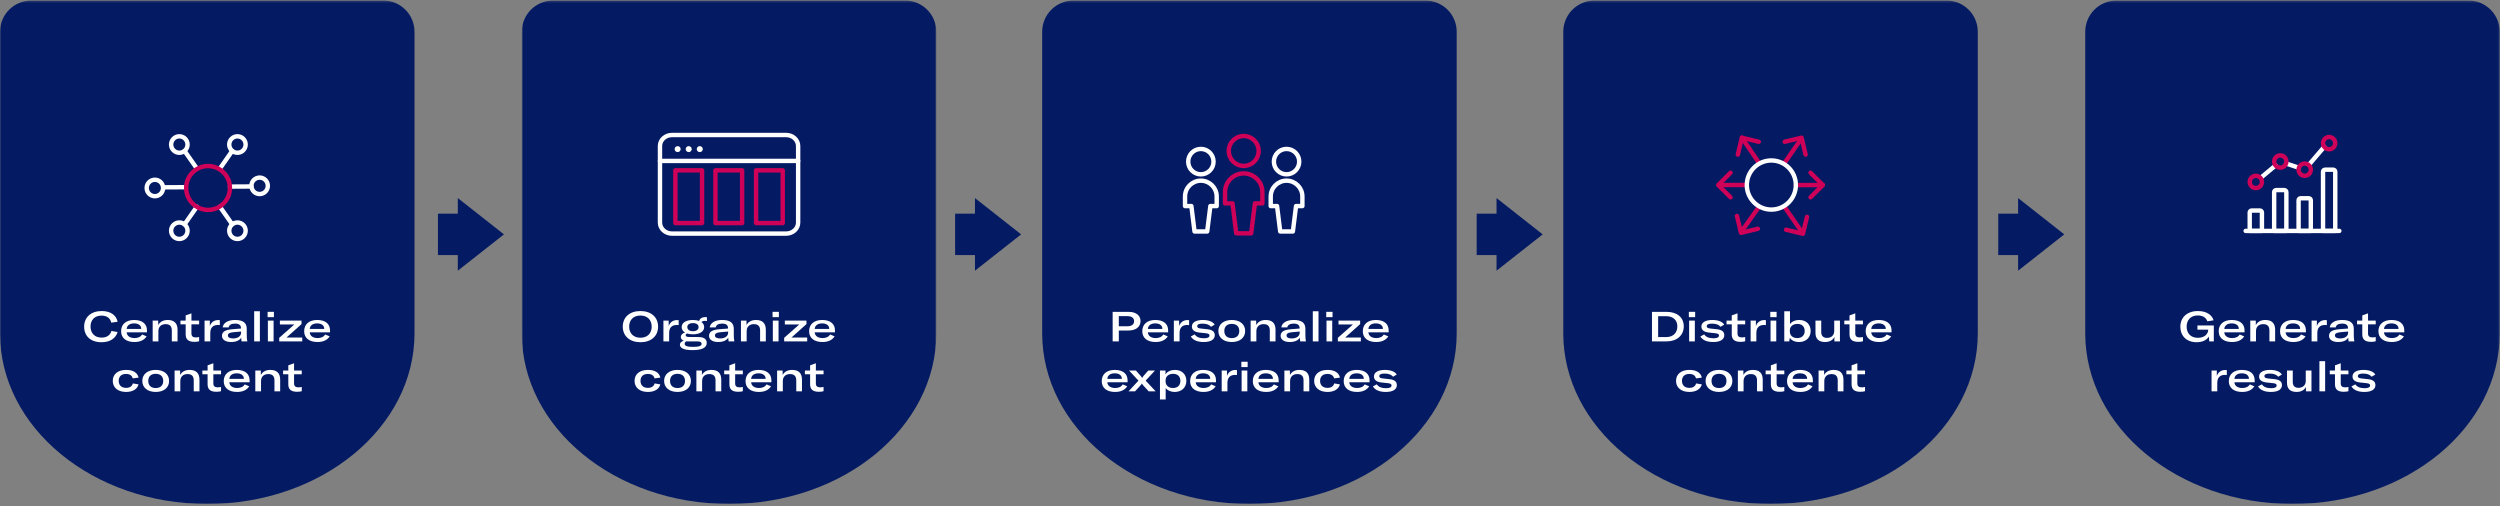 <?xml version="1.0" encoding="UTF-8"?>
<svg width="1136px" height="230px" viewBox="0 0 1136 230" version="1.1" xmlns="http://www.w3.org/2000/svg" xmlns:xlink="http://www.w3.org/1999/xlink">
    <rect x="0" y="0" width="1136" height="230" fill="#808080" stroke="none"/>
    <title>Group 157</title>
    <defs>
        <polygon id="path-1" points="0.794 0.265 189.151 0.265 189.151 229.008 0.794 229.008"></polygon>
        <polygon id="path-3" points="0 229.009 1135.889 229.009 1135.889 0.265 0 0.265"></polygon>
    </defs>
    <g id="Page-1" stroke="none" stroke-width="1" fill="none" fill-rule="evenodd">
        <g id="Content-experience-Section-overview" transform="translate(-153, -1069)">
            <g id="Group-157" transform="translate(153, 1069)">
                <polygon id="Fill-1" fill="#041B64" points="229 106.501 208.023 90 208.023 97.105 199 97.105 199 115.897 208.023 115.897 208.023 123"></polygon>
                <polygon id="Fill-2" fill="#041B64" points="464 106.501 443.022 90 443.022 97.105 434 97.105 434 115.897 443.022 115.897 443.022 123"></polygon>
                <polygon id="Fill-3" fill="#041B64" points="701 106.501 680.022 90 680.022 97.105 671 97.105 671 115.897 680.022 115.897 680.022 123"></polygon>
                <polygon id="Fill-4" fill="#041B64" points="938 106.501 917.022 90 917.022 97.105 908 97.105 908 115.897 917.022 115.897 917.022 123"></polygon>
                <g id="Group-156">
                    <g id="Group-7" transform="translate(236.31, 0)">
                        <mask id="mask-2" fill="white">
                            <use xlink:href="#path-1"></use>
                        </mask>
                        <g id="Clip-6"></g>
                        <path d="M14.941,0.265 C7.128,0.265 0.794,6.613 0.794,14.444 L0.794,151.434 C0.794,194.278 42.959,229.008 94.974,229.008 C146.986,229.008 189.151,194.278 189.151,151.434 L189.151,14.444 C189.151,6.613 182.819,0.265 175.004,0.265 L14.941,0.265 Z" id="Fill-5" fill="#041B64" mask="url(#mask-2)"></path>
                    </g>
                    <path d="M296.127,148.423 C296.127,145.343 294.145,143.379 291.02,143.379 C287.873,143.379 285.891,145.343 285.891,148.423 C285.891,151.484 287.873,153.469 291.02,153.469 C294.145,153.469 296.127,151.504 296.127,148.423 M282.989,148.423 C282.989,144.096 286.178,141.336 291.02,141.336 C295.84,141.336 299.03,144.096 299.03,148.423 C299.03,152.752 295.84,155.51 291.02,155.51 C286.178,155.51 282.989,152.712 282.989,148.423" id="Fill-8" fill="#FFFFFF"></path>
                    <path d="M307.651,145.437 C307.958,145.437 308.162,145.437 308.387,145.475 L308.387,147.725 C308.121,147.686 307.876,147.668 307.569,147.668 C306.385,147.668 305.608,147.97 305.055,148.48 C304.259,149.217 304.056,150.294 304.056,151.429 L304.056,155.133 L301.46,155.133 L301.46,145.682 L303.851,145.682 L303.851,148.177 C304.383,146.534 305.751,145.437 307.651,145.437" id="Fill-10" fill="#FFFFFF"></path>
                    <path d="M317.44,148.65 C317.44,147.516 316.459,146.817 314.865,146.817 C313.27,146.817 312.31,147.516 312.31,148.631 C312.31,149.747 313.292,150.501 314.865,150.501 C316.459,150.501 317.44,149.766 317.44,148.65 L317.44,148.65 Z M312.74,155.131 C312.433,155.131 312.126,155.113 311.862,155.093 C311.35,155.358 311.106,155.755 311.106,156.21 C311.106,157.23 312.433,157.626 314.844,157.626 C317.786,157.626 318.809,157.115 318.809,156.227 C318.809,155.491 318.216,155.131 316.949,155.131 L312.74,155.131 Z M318.748,146.363 C319.544,146.911 319.972,147.706 319.972,148.631 C319.972,150.597 318.052,151.919 314.865,151.919 C313.863,151.919 312.963,151.786 312.228,151.543 C311.82,151.694 311.555,151.957 311.555,152.297 C311.555,152.807 312.003,153.13 313.106,153.13 L317.317,153.148 C319.851,153.148 321.137,154.074 321.137,155.83 C321.137,157.929 319.094,159.1 314.68,159.1 C310.636,159.1 308.959,158.118 308.959,156.643 C308.959,155.794 309.532,155.151 310.697,154.811 C309.817,154.47 309.368,153.885 309.368,153.13 C309.368,152.126 310.085,151.447 311.268,151.107 C310.288,150.521 309.757,149.671 309.757,148.631 C309.757,146.666 311.677,145.4 314.865,145.4 C315.97,145.4 316.908,145.551 317.683,145.834 C318.011,144.739 318.973,144.077 320.547,144.077 C320.77,144.077 320.995,144.096 321.239,144.153 L321.239,145.891 C320.954,145.834 320.668,145.798 320.32,145.798 C319.585,145.798 319.053,145.985 318.748,146.363 L318.748,146.363 Z" id="Fill-12" fill="#FFFFFF"></path>
                    <path d="M330.863,151.163 L330.863,150.653 L327.348,150.956 C325.53,151.143 324.877,151.579 324.877,152.448 C324.877,153.3 325.735,153.791 327.205,153.791 C329.372,153.791 330.863,152.77 330.863,151.163 M322.179,152.581 C322.179,151.693 322.587,150.936 323.385,150.464 C324.12,150.03 325.121,149.747 327.063,149.576 L330.822,149.291 L330.822,149.084 C330.822,147.704 329.882,147.043 328.146,147.043 C326.429,147.043 325.387,147.668 325.223,148.783 L322.505,148.783 C322.752,146.723 324.896,145.4 328.126,145.4 C331.741,145.4 333.436,146.685 333.436,149.407 L333.436,152.089 C333.436,153.507 333.52,154.375 333.702,155.132 L331.088,155.132 C330.985,154.64 330.945,154.017 330.924,153.411 C330.21,154.679 328.617,155.415 326.327,155.415 C323.792,155.415 322.179,154.339 322.179,152.581" id="Fill-14" fill="#FFFFFF"></path>
                    <path d="M336.687,145.683 L339.201,145.683 L339.201,147.704 C340.04,146.175 341.51,145.4 343.553,145.4 C346.455,145.4 347.987,146.912 347.987,149.803 L347.987,155.132 L345.393,155.132 L345.393,150.163 C345.393,148.236 344.453,147.29 342.572,147.29 C340.53,147.29 339.283,148.499 339.283,150.502 L339.283,155.132 L336.687,155.132 L336.687,145.683 Z" id="Fill-16" fill="#FFFFFF"></path>
                    <mask id="mask-4" fill="white">
                        <use xlink:href="#path-3"></use>
                    </mask>
                    <g id="Clip-19"></g>
                    <path d="M351.174,155.132 L353.77,155.132 L353.77,145.683 L351.174,145.683 L351.174,155.132 Z M351.052,144.116 L353.913,144.116 L353.913,141.697 L351.052,141.697 L351.052,144.116 Z" id="Fill-18" fill="#FFFFFF" mask="url(#mask-4)"></path>
                    <polygon id="Fill-20" fill="#FFFFFF" mask="url(#mask-4)" points="363.208 147.422 356.629 147.422 356.629 145.682 366.456 145.682 366.456 147.271 359.632 153.375 366.784 153.375 366.784 155.131 356.322 155.131 356.322 153.506"></polygon>
                    <path d="M376.797,149.387 C376.797,147.819 375.469,146.949 373.569,146.949 C371.565,146.949 370.3,147.913 370.198,149.482 L376.797,149.482 L376.797,149.387 Z M379.412,151.012 L370.198,151.012 C370.3,152.618 371.649,153.62 373.793,153.62 C375.389,153.62 376.572,153.053 377.207,151.975 L379.248,152.845 C378.206,154.508 376.327,155.414 373.711,155.414 C369.973,155.414 367.664,153.602 367.664,150.502 C367.664,147.272 369.993,145.4 373.59,145.4 C377.246,145.4 379.412,147.119 379.412,150.143 L379.412,151.012 Z" id="Fill-21" fill="#FFFFFF" mask="url(#mask-4)"></path>
                    <path d="M288.344,173.095 C288.344,169.995 290.694,168.087 294.434,168.087 C297.579,168.087 299.562,169.314 300.072,171.582 L297.415,171.942 C297.11,170.618 296.047,169.919 294.373,169.919 C292.287,169.919 291.041,171.073 291.041,173.057 C291.041,175.058 292.308,176.249 294.392,176.249 C296.047,176.249 297.089,175.57 297.478,174.228 L300.052,174.662 C299.54,176.799 297.415,178.101 294.392,178.101 C290.735,178.101 288.344,176.137 288.344,173.095" id="Fill-22" fill="#FFFFFF" mask="url(#mask-4)"></path>
                    <path d="M311.27,173.095 C311.27,170.998 309.962,169.863 307.858,169.863 C305.773,169.863 304.466,170.998 304.466,173.095 C304.466,175.174 305.773,176.327 307.858,176.327 C309.962,176.327 311.27,175.174 311.27,173.095 M301.769,173.095 C301.769,169.976 304.261,168.087 307.858,168.087 C311.475,168.087 313.947,169.976 313.947,173.095 C313.947,176.213 311.475,178.101 307.858,178.101 C304.261,178.101 301.769,176.213 301.769,173.095" id="Fill-23" fill="#FFFFFF" mask="url(#mask-4)"></path>
                    <path d="M316.44,168.369 L318.953,168.369 L318.953,170.391 C319.789,168.861 321.261,168.087 323.306,168.087 C326.206,168.087 327.739,169.598 327.739,172.489 L327.739,177.818 L325.144,177.818 L325.144,172.85 C325.144,170.922 324.202,169.976 322.325,169.976 C320.28,169.976 319.035,171.185 319.035,173.188 L319.035,177.818 L316.44,177.818 L316.44,168.369 Z" id="Fill-24" fill="#FFFFFF" mask="url(#mask-4)"></path>
                    <path d="M329.067,168.369 L331.436,168.369 L331.436,166.006 L334.052,165.062 L334.052,168.369 L337.546,168.369 L337.546,170.07 L334.052,170.07 L334.052,174.229 C334.052,175.456 334.707,176.006 336.013,176.006 C336.627,176.006 337.118,175.928 337.546,175.835 L337.546,177.762 C336.975,177.932 336.238,178.025 335.401,178.025 C332.418,178.025 331.436,176.665 331.436,174.626 L331.436,170.07 L329.067,170.07 L329.067,168.369 Z" id="Fill-25" fill="#FFFFFF" mask="url(#mask-4)"></path>
                    <path d="M347.905,172.073 C347.905,170.506 346.578,169.636 344.677,169.636 C342.674,169.636 341.408,170.6 341.307,172.169 L347.905,172.169 L347.905,172.073 Z M350.521,173.698 L341.307,173.698 C341.408,175.305 342.757,176.307 344.902,176.307 C346.497,176.307 347.68,175.739 348.315,174.662 L350.357,175.532 C349.315,177.195 347.436,178.101 344.82,178.101 C341.082,178.101 338.773,176.289 338.773,173.188 C338.773,169.957 341.101,168.087 344.699,168.087 C348.355,168.087 350.521,169.805 350.521,172.83 L350.521,173.698 Z" id="Fill-26" fill="#FFFFFF" mask="url(#mask-4)"></path>
                    <path d="M353.117,168.369 L355.629,168.369 L355.629,170.391 C356.466,168.861 357.938,168.087 359.983,168.087 C362.883,168.087 364.415,169.598 364.415,172.489 L364.415,177.818 L361.821,177.818 L361.821,172.85 C361.821,170.922 360.879,169.976 359.002,169.976 C356.957,169.976 355.711,171.185 355.711,173.188 L355.711,177.818 L353.117,177.818 L353.117,168.369 Z" id="Fill-27" fill="#FFFFFF" mask="url(#mask-4)"></path>
                    <path d="M365.743,168.369 L368.113,168.369 L368.113,166.006 L370.729,165.062 L370.729,168.369 L374.223,168.369 L374.223,170.07 L370.729,170.07 L370.729,174.229 C370.729,175.456 371.384,176.006 372.69,176.006 C373.304,176.006 373.794,175.928 374.223,175.835 L374.223,177.762 C373.652,177.932 372.915,178.025 372.078,178.025 C369.095,178.025 368.113,176.665 368.113,174.626 L368.113,170.07 L365.743,170.07 L365.743,168.369 Z" id="Fill-28" fill="#FFFFFF" mask="url(#mask-4)"></path>
                    <path d="M487.714,0.265 C479.9,0.265 473.567,6.613 473.567,14.444 L473.567,151.434 C473.567,194.278 515.732,229.008 567.747,229.008 C619.76,229.008 661.925,194.278 661.925,151.434 L661.925,14.444 C661.925,6.613 655.59,0.265 647.775,0.265 L487.714,0.265 Z" id="Fill-29" fill="#041B64" mask="url(#mask-4)"></path>
                    <path d="M515.335,145.948 C515.335,144.512 514.231,143.66 512.393,143.66 L508.389,143.66 L508.389,148.252 L512.371,148.252 C514.211,148.252 515.335,147.384 515.335,145.948 M518.256,145.892 C518.256,148.517 516.131,150.18 512.801,150.18 L508.389,150.18 L508.389,155.132 L505.589,155.132 L505.589,141.715 L512.944,141.715 C516.192,141.715 518.256,143.34 518.256,145.892" id="Fill-30" fill="#FFFFFF" mask="url(#mask-4)"></path>
                    <path d="M528.186,149.387 C528.186,147.819 526.859,146.949 524.958,146.949 C522.954,146.949 521.689,147.913 521.587,149.482 L528.186,149.482 L528.186,149.387 Z M530.802,151.012 L521.587,151.012 C521.689,152.618 523.038,153.62 525.183,153.62 C526.778,153.62 527.961,153.053 528.596,151.975 L530.638,152.845 C529.596,154.508 527.717,155.414 525.101,155.414 C521.363,155.414 519.054,153.602 519.054,150.502 C519.054,147.272 521.382,145.4 524.98,145.4 C528.636,145.4 530.802,147.119 530.802,150.143 L530.802,151.012 Z" id="Fill-31" fill="#FFFFFF" mask="url(#mask-4)"></path>
                    <path d="M539.589,145.437 C539.895,145.437 540.101,145.437 540.324,145.475 L540.324,147.725 C540.058,147.686 539.813,147.668 539.507,147.668 C538.322,147.668 537.545,147.97 536.994,148.48 C536.197,149.217 535.993,150.294 535.993,151.429 L535.993,155.133 L533.399,155.133 L533.399,145.682 L535.788,145.682 L535.788,148.177 C536.32,146.534 537.688,145.437 539.589,145.437" id="Fill-32" fill="#FFFFFF" mask="url(#mask-4)"></path>
                    <path d="M541.1,152.883 L542.879,151.957 C543.612,153.091 545.004,153.715 547.108,153.715 C548.764,153.715 549.581,153.26 549.581,152.487 C549.581,151.824 549.151,151.579 547.966,151.428 L544.942,151.107 C542.734,150.842 541.591,149.954 541.591,148.367 C541.591,146.551 543.409,145.4 546.576,145.4 C549.212,145.4 551.132,146.175 551.949,147.515 L550.275,148.499 C549.518,147.573 548.334,147.063 546.392,147.063 C544.799,147.063 544.003,147.459 544.003,148.235 C544.003,148.859 544.513,149.16 545.555,149.275 L548.722,149.614 C551.031,149.898 551.991,150.786 551.991,152.316 C551.991,154.188 550.314,155.414 546.965,155.414 C544.064,155.414 542.061,154.528 541.1,152.883" id="Fill-33" fill="#FFFFFF" mask="url(#mask-4)"></path>
                    <path d="M563.127,150.408 C563.127,148.311 561.819,147.176 559.716,147.176 C557.63,147.176 556.323,148.311 556.323,150.408 C556.323,152.487 557.63,153.64 559.716,153.64 C561.819,153.64 563.127,152.487 563.127,150.408 M553.626,150.408 C553.626,147.29 556.118,145.4 559.716,145.4 C563.331,145.4 565.804,147.29 565.804,150.408 C565.804,153.527 563.331,155.415 559.716,155.415 C556.118,155.415 553.626,153.527 553.626,150.408" id="Fill-34" fill="#FFFFFF" mask="url(#mask-4)"></path>
                    <path d="M568.296,145.683 L570.81,145.683 L570.81,147.704 C571.648,146.175 573.119,145.4 575.162,145.4 C578.063,145.4 579.596,146.912 579.596,149.803 L579.596,155.132 L577.001,155.132 L577.001,150.163 C577.001,148.236 576.061,147.29 574.18,147.29 C572.139,147.29 570.892,148.499 570.892,150.502 L570.892,155.132 L568.296,155.132 L568.296,145.683 Z" id="Fill-35" fill="#FFFFFF" mask="url(#mask-4)"></path>
                    <path d="M590.589,151.163 L590.589,150.653 L587.074,150.956 C585.256,151.143 584.603,151.579 584.603,152.448 C584.603,153.3 585.461,153.791 586.931,153.791 C589.097,153.791 590.589,152.77 590.589,151.163 M581.905,152.581 C581.905,151.693 582.313,150.936 583.109,150.464 C583.848,150.03 584.847,149.747 586.79,149.576 L590.55,149.291 L590.55,149.084 C590.55,147.704 589.608,147.043 587.872,147.043 C586.155,147.043 585.113,147.668 584.949,148.783 L582.231,148.783 C582.477,146.723 584.622,145.4 587.85,145.4 C591.467,145.4 593.164,146.685 593.164,149.407 L593.164,152.089 C593.164,153.507 593.244,154.375 593.428,155.132 L590.814,155.132 C590.712,154.64 590.671,154.017 590.65,153.411 C589.936,154.679 588.341,155.415 586.052,155.415 C583.52,155.415 581.905,154.339 581.905,152.581" id="Fill-36" fill="#FFFFFF" mask="url(#mask-4)"></path>
                    <polygon id="Fill-37" fill="#FFFFFF" mask="url(#mask-4)" points="596.535 155.132 599.129 155.132 599.129 141.432 596.535 141.432"></polygon>
                    <path d="M602.767,155.132 L605.362,155.132 L605.362,145.683 L602.767,145.683 L602.767,155.132 Z M602.644,144.116 L605.505,144.116 L605.505,141.697 L602.644,141.697 L602.644,144.116 Z" id="Fill-38" fill="#FFFFFF" mask="url(#mask-4)"></path>
                    <polygon id="Fill-39" fill="#FFFFFF" mask="url(#mask-4)" points="614.801 147.422 608.222 147.422 608.222 145.682 618.049 145.682 618.049 147.271 611.225 153.375 618.377 153.375 618.377 155.131 607.915 155.131 607.915 153.506"></polygon>
                    <path d="M628.389,149.387 C628.389,147.819 627.062,146.949 625.161,146.949 C623.158,146.949 621.892,147.913 621.791,149.482 L628.389,149.482 L628.389,149.387 Z M631.005,151.012 L621.791,151.012 C621.892,152.618 623.241,153.62 625.386,153.62 C626.981,153.62 628.164,153.053 628.8,151.975 L630.841,152.845 C629.799,154.508 627.92,155.414 625.304,155.414 C621.566,155.414 619.257,153.602 619.257,150.502 C619.257,147.272 621.586,145.4 625.183,145.4 C628.839,145.4 631.005,147.119 631.005,150.143 L631.005,151.012 Z" id="Fill-40" fill="#FFFFFF" mask="url(#mask-4)"></path>
                    <path d="M509.76,172.073 C509.76,170.506 508.43,169.636 506.53,169.636 C504.528,169.636 503.261,170.6 503.159,172.169 L509.76,172.169 L509.76,172.073 Z M512.375,173.698 L503.159,173.698 C503.261,175.305 504.608,176.307 506.755,176.307 C508.35,176.307 509.533,175.739 510.167,174.662 L512.211,175.532 C511.168,177.195 509.289,178.101 506.673,178.101 C502.935,178.101 500.626,176.289 500.626,173.188 C500.626,169.957 502.956,168.087 506.551,168.087 C510.208,168.087 512.375,169.805 512.375,172.83 L512.375,173.698 Z" id="Fill-41" fill="#FFFFFF" mask="url(#mask-4)"></path>
                    <path d="M517.319,172.961 L513.047,168.369 L516.154,168.369 L518.341,170.827 C518.648,171.205 518.853,171.488 518.953,171.733 L518.994,171.733 C519.118,171.47 519.342,171.167 519.608,170.827 L521.774,168.369 L524.817,168.369 L520.588,172.961 L525.125,177.818 L521.958,177.818 L519.546,175.192 C519.2,174.813 518.994,174.511 518.893,174.285 L518.853,174.285 C518.77,174.473 518.525,174.794 518.177,175.192 L515.767,177.818 L512.804,177.818 L517.319,172.961 Z" id="Fill-42" fill="#FFFFFF" mask="url(#mask-4)"></path>
                    <path d="M536.362,173.075 C536.362,171.072 535.137,169.863 533.072,169.863 C531.009,169.863 529.639,171.034 529.639,172.886 L529.639,173.302 C529.639,175.116 530.968,176.307 532.99,176.307 C535.076,176.307 536.362,175.097 536.362,173.075 L536.362,173.075 Z M527.087,168.37 L529.6,168.37 L529.6,170.09 C530.437,168.786 532.03,168.087 533.911,168.087 C537.016,168.087 539.08,170.071 539.08,173.095 C539.08,176.098 536.894,178.101 533.807,178.101 C531.95,178.101 530.437,177.365 529.682,176.343 L529.682,181.503 L527.087,181.503 L527.087,168.37 Z" id="Fill-43" fill="#FFFFFF" mask="url(#mask-4)"></path>
                    <path d="M549.93,172.073 C549.93,170.506 548.601,169.636 546.7,169.636 C544.698,169.636 543.431,170.6 543.33,172.169 L549.93,172.169 L549.93,172.073 Z M552.546,173.698 L543.33,173.698 C543.431,175.305 544.779,176.307 546.925,176.307 C548.52,176.307 549.704,175.739 550.337,174.662 L552.382,175.532 C551.338,177.195 549.459,178.101 546.843,178.101 C543.105,178.101 540.796,176.289 540.796,173.188 C540.796,169.957 543.126,168.087 546.722,168.087 C550.378,168.087 552.546,169.805 552.546,172.83 L552.546,173.698 Z" id="Fill-44" fill="#FFFFFF" mask="url(#mask-4)"></path>
                    <path d="M561.331,168.124 C561.638,168.124 561.841,168.124 562.066,168.162 L562.066,170.411 C561.8,170.372 561.556,170.354 561.249,170.354 C560.064,170.354 559.288,170.657 558.735,171.168 C557.939,171.903 557.735,172.98 557.735,174.115 L557.735,177.819 L555.139,177.819 L555.139,168.369 L557.53,168.369 L557.53,170.864 C558.062,169.221 559.43,168.124 561.331,168.124" id="Fill-45" fill="#FFFFFF" mask="url(#mask-4)"></path>
                    <path d="M564.193,177.818 L566.787,177.818 L566.787,168.37 L564.193,168.37 L564.193,177.818 Z M564.07,166.802 L566.93,166.802 L566.93,164.383 L564.07,164.383 L564.07,166.802 Z" id="Fill-46" fill="#FFFFFF" mask="url(#mask-4)"></path>
                    <path d="M578.411,172.073 C578.411,170.506 577.084,169.636 575.183,169.636 C573.179,169.636 571.914,170.6 571.812,172.169 L578.411,172.169 L578.411,172.073 Z M581.027,173.698 L571.812,173.698 C571.914,175.305 573.263,176.307 575.408,176.307 C577.003,176.307 578.186,175.739 578.821,174.662 L580.863,175.532 C579.821,177.195 577.942,178.101 575.326,178.101 C571.588,178.101 569.279,176.289 569.279,173.188 C569.279,169.957 571.607,168.087 575.205,168.087 C578.861,168.087 581.027,169.805 581.027,172.83 L581.027,173.698 Z" id="Fill-47" fill="#FFFFFF" mask="url(#mask-4)"></path>
                    <path d="M583.623,168.369 L586.137,168.369 L586.137,170.391 C586.975,168.861 588.446,168.087 590.489,168.087 C593.39,168.087 594.923,169.598 594.923,172.489 L594.923,177.818 L592.328,177.818 L592.328,172.85 C592.328,170.922 591.388,169.976 589.508,169.976 C587.466,169.976 586.219,171.185 586.219,173.188 L586.219,177.818 L583.623,177.818 L583.623,168.369 Z" id="Fill-48" fill="#FFFFFF" mask="url(#mask-4)"></path>
                    <path d="M597.149,173.095 C597.149,169.995 599.499,168.087 603.238,168.087 C606.384,168.087 608.367,169.314 608.877,171.582 L606.22,171.942 C605.915,170.618 604.852,169.919 603.178,169.919 C601.092,169.919 599.846,171.073 599.846,173.057 C599.846,175.058 601.113,176.249 603.197,176.249 C604.852,176.249 605.894,175.57 606.283,174.228 L608.857,174.662 C608.345,176.799 606.22,178.101 603.197,178.101 C599.54,178.101 597.149,176.137 597.149,173.095" id="Fill-49" fill="#FFFFFF" mask="url(#mask-4)"></path>
                    <path d="M619.707,172.073 C619.707,170.506 618.379,169.636 616.479,169.636 C614.475,169.636 613.21,170.6 613.108,172.169 L619.707,172.169 L619.707,172.073 Z M622.322,173.698 L613.108,173.698 C613.21,175.305 614.559,176.307 616.703,176.307 C618.299,176.307 619.482,175.739 620.117,174.662 L622.158,175.532 C621.116,177.195 619.237,178.101 616.621,178.101 C612.883,178.101 610.574,176.289 610.574,173.188 C610.574,169.957 612.903,168.087 616.5,168.087 C620.156,168.087 622.322,169.805 622.322,172.83 L622.322,173.698 Z" id="Fill-50" fill="#FFFFFF" mask="url(#mask-4)"></path>
                    <path d="M623.835,175.57 L625.614,174.644 C626.347,175.777 627.739,176.402 629.843,176.402 C631.498,176.402 632.316,175.946 632.316,175.173 C632.316,174.511 631.886,174.266 630.701,174.114 L627.676,173.794 C625.469,173.529 624.325,172.641 624.325,171.054 C624.325,169.238 626.144,168.087 629.311,168.087 C631.946,168.087 633.866,168.861 634.684,170.202 L633.01,171.185 C632.253,170.259 631.068,169.749 629.127,169.749 C627.534,169.749 626.738,170.146 626.738,170.922 C626.738,171.545 627.248,171.846 628.29,171.961 L631.457,172.3 C633.766,172.585 634.726,173.473 634.726,175.002 C634.726,176.874 633.049,178.101 629.7,178.101 C626.798,178.101 624.796,177.213 623.835,175.57" id="Fill-51" fill="#FFFFFF" mask="url(#mask-4)"></path>
                    <path d="M724.498,0.265 C716.683,0.265 710.35,6.613 710.35,14.444 L710.35,151.434 C710.35,194.278 752.515,229.008 804.53,229.008 C856.543,229.008 898.708,194.278 898.708,151.434 L898.708,14.444 C898.708,6.613 892.373,0.265 884.56,0.265 L724.498,0.265 Z" id="Fill-52" fill="#041B64" mask="url(#mask-4)"></path>
                    <path d="M757.179,153.166 C760.346,153.166 762.184,151.163 762.184,148.311 C762.184,145.457 760.264,143.68 757.117,143.68 L753.459,143.68 L753.459,153.166 L757.179,153.166 Z M750.659,141.714 L757.343,141.714 C762.02,141.714 765.105,144.209 765.105,148.291 C765.105,152.391 761.96,155.131 757.322,155.131 L750.659,155.131 L750.659,141.714 Z" id="Fill-53" fill="#FFFFFF" mask="url(#mask-4)"></path>
                    <path d="M767.538,155.132 L770.133,155.132 L770.133,145.683 L767.538,145.683 L767.538,155.132 Z M767.415,144.116 L770.275,144.116 L770.275,141.697 L767.415,141.697 L767.415,144.116 Z" id="Fill-54" fill="#FFFFFF" mask="url(#mask-4)"></path>
                    <path d="M772.625,152.883 L774.404,151.957 C775.137,153.091 776.529,153.715 778.633,153.715 C780.289,153.715 781.106,153.26 781.106,152.487 C781.106,151.824 780.676,151.579 779.491,151.428 L776.467,151.107 C774.259,150.842 773.116,149.954 773.116,148.367 C773.116,146.551 774.934,145.4 778.101,145.4 C780.737,145.4 782.657,146.175 783.474,147.515 L781.8,148.499 C781.043,147.573 779.859,147.063 777.917,147.063 C776.324,147.063 775.528,147.459 775.528,148.235 C775.528,148.859 776.038,149.16 777.08,149.275 L780.248,149.614 C782.556,149.898 783.516,150.786 783.516,152.316 C783.516,154.188 781.839,155.414 778.49,155.414 C775.589,155.414 773.587,154.528 772.625,152.883" id="Fill-55" fill="#FFFFFF" mask="url(#mask-4)"></path>
                    <path d="M784.537,145.683 L786.907,145.683 L786.907,143.32 L789.522,142.376 L789.522,145.683 L793.016,145.683 L793.016,147.384 L789.522,147.384 L789.522,151.543 C789.522,152.77 790.177,153.318 791.483,153.318 C792.097,153.318 792.588,153.242 793.016,153.148 L793.016,155.076 C792.445,155.245 791.708,155.339 790.871,155.339 C787.888,155.339 786.907,153.979 786.907,151.939 L786.907,147.384 L784.537,147.384 L784.537,145.683 Z" id="Fill-56" fill="#FFFFFF" mask="url(#mask-4)"></path>
                    <path d="M801.681,145.437 C801.988,145.437 802.193,145.437 802.417,145.475 L802.417,147.725 C802.151,147.686 801.906,147.668 801.599,147.668 C800.414,147.668 799.638,147.97 799.087,148.48 C798.289,149.217 798.086,150.294 798.086,151.429 L798.086,155.133 L795.491,155.133 L795.491,145.682 L797.881,145.682 L797.881,148.177 C798.412,146.534 799.781,145.437 801.681,145.437" id="Fill-57" fill="#FFFFFF" mask="url(#mask-4)"></path>
                    <path d="M804.542,155.132 L807.137,155.132 L807.137,145.683 L804.542,145.683 L804.542,155.132 Z M804.419,144.116 L807.279,144.116 L807.279,141.697 L804.419,141.697 L804.419,144.116 Z" id="Fill-58" fill="#FFFFFF" mask="url(#mask-4)"></path>
                    <path d="M820.05,150.389 C820.05,148.424 818.824,147.177 816.719,147.195 C814.677,147.195 813.307,148.348 813.307,150.144 L813.307,150.654 C813.307,152.448 814.613,153.621 816.658,153.621 C818.764,153.621 820.05,152.392 820.05,150.389 M813.286,153.507 L813.022,155.132 L810.773,155.132 L810.773,141.432 L813.37,141.432 L813.37,147.289 C814.144,146.138 815.698,145.401 817.62,145.401 C820.725,145.401 822.766,147.422 822.766,150.389 C822.766,153.374 820.641,155.415 817.495,155.415 C815.473,155.415 814.023,154.64 813.286,153.507" id="Fill-59" fill="#FFFFFF" mask="url(#mask-4)"></path>
                    <path d="M824.953,151.277 L824.953,145.684 L827.568,145.684 L827.568,150.899 C827.568,152.844 828.734,153.545 830.184,153.545 C832.391,153.545 833.473,152.09 833.473,150.445 L833.473,145.684 L836.067,145.684 L836.067,155.132 L833.555,155.132 L833.555,153.109 C832.902,154.545 831.287,155.415 829.347,155.415 C826.362,155.415 824.953,153.941 824.953,151.277" id="Fill-60" fill="#FFFFFF" mask="url(#mask-4)"></path>
                    <path d="M838.05,145.683 L840.42,145.683 L840.42,143.32 L843.036,142.376 L843.036,145.683 L846.53,145.683 L846.53,147.384 L843.036,147.384 L843.036,151.543 C843.036,152.77 843.691,153.318 844.997,153.318 C845.611,153.318 846.101,153.242 846.53,153.148 L846.53,155.076 C845.959,155.245 845.222,155.339 844.385,155.339 C841.401,155.339 840.42,153.979 840.42,151.939 L840.42,147.384 L838.05,147.384 L838.05,145.683 Z" id="Fill-61" fill="#FFFFFF" mask="url(#mask-4)"></path>
                    <path d="M856.892,149.387 C856.892,147.819 855.563,146.949 853.662,146.949 C851.66,146.949 850.394,147.913 850.292,149.482 L856.892,149.482 L856.892,149.387 Z M859.508,151.012 L850.292,151.012 C850.394,152.618 851.741,153.62 853.887,153.62 C855.482,153.62 856.666,153.053 857.299,151.975 L859.344,152.845 C858.3,154.508 856.421,155.414 853.805,155.414 C850.067,155.414 847.758,153.602 847.758,150.502 C847.758,147.272 850.088,145.4 853.684,145.4 C857.34,145.4 859.508,147.119 859.508,150.143 L859.508,151.012 Z" id="Fill-62" fill="#FFFFFF" mask="url(#mask-4)"></path>
                    <path d="M761.589,173.095 C761.589,169.995 763.939,168.087 767.679,168.087 C770.825,168.087 772.808,169.314 773.318,171.582 L770.661,171.942 C770.356,170.618 769.293,169.919 767.619,169.919 C765.533,169.919 764.287,171.073 764.287,173.057 C764.287,175.058 765.554,176.249 767.638,176.249 C769.293,176.249 770.335,175.57 770.724,174.228 L773.298,174.662 C772.786,176.799 770.661,178.101 767.638,178.101 C763.981,178.101 761.589,176.137 761.589,173.095" id="Fill-63" fill="#FFFFFF" mask="url(#mask-4)"></path>
                    <path d="M784.516,173.095 C784.516,170.998 783.208,169.863 781.104,169.863 C779.019,169.863 777.712,170.998 777.712,173.095 C777.712,175.174 779.019,176.327 781.104,176.327 C783.208,176.327 784.516,175.174 784.516,173.095 M775.014,173.095 C775.014,169.976 777.507,168.087 781.104,168.087 C784.721,168.087 787.193,169.976 787.193,173.095 C787.193,176.213 784.721,178.101 781.104,178.101 C777.507,178.101 775.014,176.213 775.014,173.095" id="Fill-64" fill="#FFFFFF" mask="url(#mask-4)"></path>
                    <path d="M789.686,168.369 L792.198,168.369 L792.198,170.391 C793.035,168.861 794.507,168.087 796.552,168.087 C799.452,168.087 800.985,169.598 800.985,172.489 L800.985,177.818 L798.39,177.818 L798.39,172.85 C798.39,170.922 797.448,169.976 795.571,169.976 C793.526,169.976 792.28,171.185 792.28,173.188 L792.28,177.818 L789.686,177.818 L789.686,168.369 Z" id="Fill-65" fill="#FFFFFF" mask="url(#mask-4)"></path>
                    <path d="M802.313,168.369 L804.683,168.369 L804.683,166.006 L807.298,165.062 L807.298,168.369 L810.792,168.369 L810.792,170.07 L807.298,170.07 L807.298,174.229 C807.298,175.456 807.953,176.006 809.259,176.006 C809.873,176.006 810.364,175.928 810.792,175.835 L810.792,177.762 C810.221,177.932 809.484,178.025 808.647,178.025 C805.664,178.025 804.683,176.665 804.683,174.626 L804.683,170.07 L802.313,170.07 L802.313,168.369 Z" id="Fill-66" fill="#FFFFFF" mask="url(#mask-4)"></path>
                    <path d="M821.151,172.073 C821.151,170.506 819.824,169.636 817.923,169.636 C815.92,169.636 814.654,170.6 814.553,172.169 L821.151,172.169 L821.151,172.073 Z M823.767,173.698 L814.553,173.698 C814.654,175.305 816.003,176.307 818.148,176.307 C819.743,176.307 820.926,175.739 821.561,174.662 L823.603,175.532 C822.561,177.195 820.682,178.101 818.066,178.101 C814.328,178.101 812.019,176.289 812.019,173.188 C812.019,169.957 814.347,168.087 817.945,168.087 C821.601,168.087 823.767,169.805 823.767,172.83 L823.767,173.698 Z" id="Fill-67" fill="#FFFFFF" mask="url(#mask-4)"></path>
                    <path d="M826.363,168.369 L828.875,168.369 L828.875,170.391 C829.712,168.861 831.184,168.087 833.229,168.087 C836.129,168.087 837.661,169.598 837.661,172.489 L837.661,177.818 L835.067,177.818 L835.067,172.85 C835.067,170.922 834.125,169.976 832.247,169.976 C830.203,169.976 828.957,171.185 828.957,173.188 L828.957,177.818 L826.363,177.818 L826.363,168.369 Z" id="Fill-68" fill="#FFFFFF" mask="url(#mask-4)"></path>
                    <path d="M838.99,168.369 L841.359,168.369 L841.359,166.006 L843.975,165.062 L843.975,168.369 L847.469,168.369 L847.469,170.07 L843.975,170.07 L843.975,174.229 C843.975,175.456 844.63,176.006 845.936,176.006 C846.55,176.006 847.041,175.928 847.469,175.835 L847.469,177.762 C846.898,177.932 846.161,178.025 845.324,178.025 C842.341,178.025 841.359,176.665 841.359,174.626 L841.359,170.07 L838.99,170.07 L838.99,168.369 Z" id="Fill-69" fill="#FFFFFF" mask="url(#mask-4)"></path>
                    <path d="M961.679,0.265 C953.864,0.265 947.531,6.613 947.531,14.444 L947.531,151.434 C947.531,194.278 989.696,229.008 1041.711,229.008 C1093.724,229.008 1135.889,194.278 1135.889,151.434 L1135.889,14.444 C1135.889,6.613 1129.554,0.265 1121.741,0.265 L961.679,0.265 Z" id="Fill-70" fill="#041B64" mask="url(#mask-4)"></path>
                    <path d="M990.749,148.462 C990.749,144.266 993.793,141.337 998.759,141.337 C1002.928,141.337 1005.256,143.358 1005.849,145.551 L1002.988,146.004 C1002.601,144.625 1001.231,143.34 998.677,143.34 C995.508,143.34 993.61,145.361 993.61,148.442 C993.61,151.429 995.448,153.506 998.717,153.506 C1001.967,153.506 1003.375,151.542 1003.397,149.993 L1003.397,149.802 L998.513,149.802 L998.513,147.894 L1005.952,147.894 L1005.952,155.132 L1003.888,155.132 L1003.682,152.94 C1002.804,154.47 1000.884,155.509 998.145,155.509 C993.569,155.509 990.749,152.618 990.749,148.462" id="Fill-71" fill="#FFFFFF" mask="url(#mask-4)"></path>
                    <path d="M1017.311,149.387 C1017.311,147.819 1015.983,146.949 1014.083,146.949 C1012.079,146.949 1010.814,147.913 1010.712,149.482 L1017.311,149.482 L1017.311,149.387 Z M1019.926,151.012 L1010.712,151.012 C1010.814,152.618 1012.163,153.62 1014.307,153.62 C1015.903,153.62 1017.086,153.053 1017.721,151.975 L1019.762,152.845 C1018.72,154.508 1016.841,155.414 1014.225,155.414 C1010.487,155.414 1008.178,153.602 1008.178,150.502 C1008.178,147.272 1010.507,145.4 1014.104,145.4 C1017.76,145.4 1019.926,147.119 1019.926,150.143 L1019.926,151.012 Z" id="Fill-72" fill="#FFFFFF" mask="url(#mask-4)"></path>
                    <path d="M1022.522,145.683 L1025.035,145.683 L1025.035,147.704 C1025.871,146.175 1027.343,145.4 1029.388,145.4 C1032.288,145.4 1033.821,146.912 1033.821,149.803 L1033.821,155.132 L1031.226,155.132 L1031.226,150.163 C1031.226,148.236 1030.284,147.29 1028.407,147.29 C1026.362,147.29 1025.117,148.499 1025.117,150.502 L1025.117,155.132 L1022.522,155.132 L1022.522,145.683 Z" id="Fill-73" fill="#FFFFFF" mask="url(#mask-4)"></path>
                    <path d="M1045.183,149.387 C1045.183,147.819 1043.853,146.949 1041.953,146.949 C1039.951,146.949 1038.684,147.913 1038.582,149.482 L1045.183,149.482 L1045.183,149.387 Z M1047.798,151.012 L1038.582,151.012 C1038.684,152.618 1040.031,153.62 1042.178,153.62 C1043.773,153.62 1044.956,153.053 1045.59,151.975 L1047.634,152.845 C1046.591,154.508 1044.712,155.414 1042.096,155.414 C1038.358,155.414 1036.049,153.602 1036.049,150.502 C1036.049,147.272 1038.379,145.4 1041.974,145.4 C1045.631,145.4 1047.798,147.119 1047.798,150.143 L1047.798,151.012 Z" id="Fill-74" fill="#FFFFFF" mask="url(#mask-4)"></path>
                    <path d="M1056.583,145.437 C1056.89,145.437 1057.094,145.437 1057.319,145.475 L1057.319,147.725 C1057.053,147.686 1056.808,147.668 1056.501,147.668 C1055.317,147.668 1054.54,147.97 1053.987,148.48 C1053.191,149.217 1052.988,150.294 1052.988,151.429 L1052.988,155.133 L1050.392,155.133 L1050.392,145.682 L1052.783,145.682 L1052.783,148.177 C1053.314,146.534 1054.683,145.437 1056.583,145.437" id="Fill-75" fill="#FFFFFF" mask="url(#mask-4)"></path>
                    <path d="M1066.984,151.163 L1066.984,150.653 L1063.469,150.956 C1061.651,151.143 1060.998,151.579 1060.998,152.448 C1060.998,153.3 1061.856,153.791 1063.326,153.791 C1065.493,153.791 1066.984,152.77 1066.984,151.163 M1058.3,152.581 C1058.3,151.693 1058.708,150.936 1059.506,150.464 C1060.241,150.03 1061.242,149.747 1063.184,149.576 L1066.943,149.291 L1066.943,149.084 C1066.943,147.704 1066.003,147.043 1064.267,147.043 C1062.55,147.043 1061.508,147.668 1061.344,148.783 L1058.626,148.783 C1058.873,146.723 1061.017,145.4 1064.247,145.4 C1067.862,145.4 1069.557,146.685 1069.557,149.407 L1069.557,152.089 C1069.557,153.507 1069.641,154.375 1069.823,155.132 L1067.209,155.132 C1067.106,154.64 1067.066,154.017 1067.045,153.411 C1066.331,154.679 1064.738,155.415 1062.448,155.415 C1059.913,155.415 1058.3,154.339 1058.3,152.581" id="Fill-76" fill="#FFFFFF" mask="url(#mask-4)"></path>
                    <path d="M1071.05,145.683 L1073.42,145.683 L1073.42,143.32 L1076.035,142.376 L1076.035,145.683 L1079.529,145.683 L1079.529,147.384 L1076.035,147.384 L1076.035,151.543 C1076.035,152.77 1076.69,153.318 1077.996,153.318 C1078.61,153.318 1079.101,153.242 1079.529,153.148 L1079.529,155.076 C1078.958,155.245 1078.221,155.339 1077.384,155.339 C1074.401,155.339 1073.42,153.979 1073.42,151.939 L1073.42,147.384 L1071.05,147.384 L1071.05,145.683 Z" id="Fill-77" fill="#FFFFFF" mask="url(#mask-4)"></path>
                    <path d="M1089.888,149.387 C1089.888,147.819 1088.561,146.949 1086.66,146.949 C1084.657,146.949 1083.391,147.913 1083.29,149.482 L1089.888,149.482 L1089.888,149.387 Z M1092.504,151.012 L1083.29,151.012 C1083.391,152.618 1084.74,153.62 1086.885,153.62 C1088.48,153.62 1089.663,153.053 1090.299,151.975 L1092.34,152.845 C1091.298,154.508 1089.419,155.414 1086.803,155.414 C1083.065,155.414 1080.756,153.602 1080.756,150.502 C1080.756,147.272 1083.085,145.4 1086.682,145.4 C1090.338,145.4 1092.504,147.119 1092.504,150.143 L1092.504,151.012 Z" id="Fill-78" fill="#FFFFFF" mask="url(#mask-4)"></path>
                    <path d="M1011.121,168.124 C1011.428,168.124 1011.632,168.124 1011.857,168.162 L1011.857,170.411 C1011.591,170.372 1011.346,170.354 1011.039,170.354 C1009.855,170.354 1009.078,170.657 1008.525,171.168 C1007.729,171.903 1007.526,172.98 1007.526,174.115 L1007.526,177.819 L1004.93,177.819 L1004.93,168.369 L1007.321,168.369 L1007.321,170.864 C1007.852,169.221 1009.221,168.124 1011.121,168.124" id="Fill-79" fill="#FFFFFF" mask="url(#mask-4)"></path>
                    <path d="M1021.91,172.073 C1021.91,170.506 1020.581,169.636 1018.68,169.636 C1016.678,169.636 1015.411,170.6 1015.31,172.169 L1021.91,172.169 L1021.91,172.073 Z M1024.526,173.698 L1015.31,173.698 C1015.411,175.305 1016.759,176.307 1018.905,176.307 C1020.5,176.307 1021.683,175.739 1022.317,174.662 L1024.362,175.532 C1023.318,177.195 1021.439,178.101 1018.823,178.101 C1015.085,178.101 1012.776,176.289 1012.776,173.188 C1012.776,169.957 1015.106,168.087 1018.702,168.087 C1022.358,168.087 1024.526,169.805 1024.526,172.83 L1024.526,173.698 Z" id="Fill-80" fill="#FFFFFF" mask="url(#mask-4)"></path>
                    <path d="M1026.037,175.57 L1027.814,174.644 C1028.551,175.777 1029.939,176.402 1032.044,176.402 C1033.699,176.402 1034.516,175.946 1034.516,175.173 C1034.516,174.511 1034.088,174.266 1032.903,174.114 L1029.878,173.794 C1027.671,173.529 1026.527,172.641 1026.527,171.054 C1026.527,169.238 1028.345,168.087 1031.513,168.087 C1034.148,168.087 1036.07,168.861 1036.887,170.202 L1035.212,171.185 C1034.455,170.259 1033.27,169.749 1031.331,169.749 C1029.735,169.749 1028.94,170.146 1028.94,170.922 C1028.94,171.545 1029.448,171.846 1030.492,171.961 L1033.659,172.3 C1035.968,172.585 1036.928,173.473 1036.928,175.002 C1036.928,176.874 1035.253,178.101 1031.9,178.101 C1029,178.101 1026.997,177.213 1026.037,175.57" id="Fill-81" fill="#FFFFFF" mask="url(#mask-4)"></path>
                    <path d="M1039.215,173.964 L1039.215,168.37 L1041.83,168.37 L1041.83,173.587 C1041.83,175.531 1042.996,176.232 1044.446,176.232 C1046.653,176.232 1047.735,174.776 1047.735,173.131 L1047.735,168.37 L1050.329,168.37 L1050.329,177.819 L1047.817,177.819 L1047.817,175.796 C1047.164,177.232 1045.549,178.102 1043.609,178.102 C1040.624,178.102 1039.215,176.628 1039.215,173.964" id="Fill-82" fill="#FFFFFF" mask="url(#mask-4)"></path>
                    <polygon id="Fill-83" fill="#FFFFFF" mask="url(#mask-4)" points="1053.948 177.818 1056.543 177.818 1056.543 164.118 1053.948 164.118"></polygon>
                    <path d="M1058.648,168.369 L1061.017,168.369 L1061.017,166.006 L1063.633,165.062 L1063.633,168.369 L1067.128,168.369 L1067.128,170.07 L1063.633,170.07 L1063.633,174.229 C1063.633,175.456 1064.288,176.006 1065.594,176.006 C1066.208,176.006 1066.699,175.928 1067.128,175.835 L1067.128,177.762 C1066.554,177.932 1065.821,178.025 1064.982,178.025 C1061.999,178.025 1061.017,176.665 1061.017,174.626 L1061.017,170.07 L1058.648,170.07 L1058.648,168.369 Z" id="Fill-84" fill="#FFFFFF" mask="url(#mask-4)"></path>
                    <path d="M1068.497,175.57 L1070.276,174.644 C1071.01,175.777 1072.401,176.402 1074.505,176.402 C1076.161,176.402 1076.978,175.946 1076.978,175.173 C1076.978,174.511 1076.548,174.266 1075.363,174.114 L1072.339,173.794 C1070.132,173.529 1068.988,172.641 1068.988,171.054 C1068.988,169.238 1070.806,168.087 1073.973,168.087 C1076.609,168.087 1078.529,168.861 1079.346,170.202 L1077.672,171.185 C1076.916,170.259 1075.731,169.749 1073.789,169.749 C1072.196,169.749 1071.4,170.146 1071.4,170.922 C1071.4,171.545 1071.91,171.846 1072.953,171.961 L1076.12,172.3 C1078.429,172.585 1079.389,173.473 1079.389,175.002 C1079.389,176.874 1077.712,178.101 1074.362,178.101 C1071.461,178.101 1069.459,177.213 1068.497,175.57" id="Fill-85" fill="#FFFFFF" mask="url(#mask-4)"></path>
                    <path d="M14.148,0.265 C6.333,0.265 0.001,6.613 0.001,14.444 L0.001,151.434 C0.001,194.278 42.166,229.008 94.18,229.008 C146.193,229.008 188.358,194.278 188.358,151.434 L188.358,14.444 C188.358,6.613 182.024,0.265 174.209,0.265 L14.148,0.265 Z" id="Fill-86" fill="#041B64" mask="url(#mask-4)"></path>
                    <path d="M38.235,148.423 C38.235,144.208 41.299,141.336 46.223,141.336 C50.27,141.336 52.824,143.228 53.438,146.213 L50.556,146.609 C50.126,144.607 48.593,143.415 46.122,143.415 C42.994,143.415 41.136,145.38 41.136,148.403 C41.136,151.352 43.015,153.411 46.184,153.411 C48.532,153.411 50.106,152.296 50.638,150.37 L53.438,150.88 C52.578,153.696 50.106,155.51 46.122,155.51 C41.054,155.51 38.235,152.581 38.235,148.423" id="Fill-87" fill="#FFFFFF" mask="url(#mask-4)"></path>
                    <path d="M64.165,149.387 C64.165,147.819 62.835,146.949 60.935,146.949 C58.933,146.949 57.666,147.913 57.564,149.482 L64.165,149.482 L64.165,149.387 Z M66.781,151.012 L57.564,151.012 C57.666,152.618 59.013,153.62 61.16,153.62 C62.755,153.62 63.938,153.053 64.572,151.975 L66.616,152.845 C65.573,154.508 63.694,155.414 61.078,155.414 C57.34,155.414 55.031,153.602 55.031,150.502 C55.031,147.272 57.361,145.4 60.956,145.4 C64.613,145.4 66.781,147.119 66.781,150.143 L66.781,151.012 Z" id="Fill-88" fill="#FFFFFF" mask="url(#mask-4)"></path>
                    <path d="M69.373,145.683 L71.887,145.683 L71.887,147.704 C72.726,146.175 74.196,145.4 76.239,145.4 C79.141,145.4 80.673,146.912 80.673,149.803 L80.673,155.132 L78.079,155.132 L78.079,150.163 C78.079,148.236 77.138,147.29 75.258,147.29 C73.216,147.29 71.969,148.499 71.969,150.502 L71.969,155.132 L69.373,155.132 L69.373,145.683 Z" id="Fill-89" fill="#FFFFFF" mask="url(#mask-4)"></path>
                    <path d="M82.001,145.683 L84.371,145.683 L84.371,143.32 L86.987,142.376 L86.987,145.683 L90.482,145.683 L90.482,147.384 L86.987,147.384 L86.987,151.543 C86.987,152.77 87.642,153.318 88.948,153.318 C89.562,153.318 90.052,153.242 90.482,153.148 L90.482,155.076 C89.908,155.245 89.174,155.339 88.336,155.339 C85.352,155.339 84.371,153.979 84.371,151.939 L84.371,147.384 L82.001,147.384 L82.001,145.683 Z" id="Fill-90" fill="#FFFFFF" mask="url(#mask-4)"></path>
                    <path d="M99.146,145.437 C99.453,145.437 99.656,145.437 99.881,145.475 L99.881,147.725 C99.615,147.686 99.371,147.668 99.064,147.668 C97.879,147.668 97.103,147.97 96.55,148.48 C95.754,149.217 95.55,150.294 95.55,151.429 L95.55,155.133 L92.954,155.133 L92.954,145.682 L95.345,145.682 L95.345,148.177 C95.877,146.534 97.246,145.437 99.146,145.437" id="Fill-91" fill="#FFFFFF" mask="url(#mask-4)"></path>
                    <path d="M109.545,151.163 L109.545,150.653 L106.03,150.956 C104.212,151.143 103.558,151.579 103.558,152.448 C103.558,153.3 104.417,153.791 105.887,153.791 C108.053,153.791 109.545,152.77 109.545,151.163 M100.861,152.581 C100.861,151.693 101.269,150.936 102.065,150.464 C102.804,150.03 103.803,149.747 105.746,149.576 L109.506,149.291 L109.506,149.084 C109.506,147.704 108.564,147.043 106.827,147.043 C105.111,147.043 104.069,147.668 103.905,148.783 L101.187,148.783 C101.433,146.723 103.578,145.4 106.806,145.4 C110.423,145.4 112.12,146.685 112.12,149.407 L112.12,152.089 C112.12,153.507 112.2,154.375 112.384,155.132 L109.77,155.132 C109.668,154.64 109.627,154.017 109.606,153.411 C108.892,154.679 107.297,155.415 105.008,155.415 C102.475,155.415 100.861,154.339 100.861,152.581" id="Fill-92" fill="#FFFFFF" mask="url(#mask-4)"></path>
                    <polygon id="Fill-93" fill="#FFFFFF" mask="url(#mask-4)" points="115.492 155.132 118.088 155.132 118.088 141.432 115.492 141.432"></polygon>
                    <path d="M121.723,155.132 L124.319,155.132 L124.319,145.683 L121.723,145.683 L121.723,155.132 Z M121.601,144.116 L124.462,144.116 L124.462,141.697 L121.601,141.697 L121.601,144.116 Z" id="Fill-94" fill="#FFFFFF" mask="url(#mask-4)"></path>
                    <polygon id="Fill-95" fill="#FFFFFF" mask="url(#mask-4)" points="133.758 147.422 127.18 147.422 127.18 145.682 137.008 145.682 137.008 147.271 130.183 153.375 137.336 153.375 137.336 155.131 126.874 155.131 126.874 153.506"></polygon>
                    <path d="M147.345,149.387 C147.345,147.819 146.018,146.949 144.117,146.949 C142.114,146.949 140.848,147.913 140.747,149.482 L147.345,149.482 L147.345,149.387 Z M149.961,151.012 L140.747,151.012 C140.848,152.618 142.197,153.62 144.342,153.62 C145.937,153.62 147.12,153.053 147.755,151.975 L149.797,152.845 C148.755,154.508 146.876,155.414 144.26,155.414 C140.522,155.414 138.213,153.602 138.213,150.502 C138.213,147.272 140.541,145.4 144.139,145.4 C147.795,145.4 149.961,147.119 149.961,150.143 L149.961,151.012 Z" id="Fill-96" fill="#FFFFFF" mask="url(#mask-4)"></path>
                    <path d="M51.238,173.095 C51.238,169.995 53.588,168.087 57.328,168.087 C60.474,168.087 62.456,169.314 62.967,171.582 L60.31,171.942 C60.005,170.618 58.941,169.919 57.267,169.919 C55.182,169.919 53.936,171.073 53.936,173.057 C53.936,175.058 55.203,176.249 57.287,176.249 C58.941,176.249 59.983,175.57 60.372,174.228 L62.947,174.662 C62.435,176.799 60.31,178.101 57.287,178.101 C53.629,178.101 51.238,176.137 51.238,173.095" id="Fill-97" fill="#FFFFFF" mask="url(#mask-4)"></path>
                    <path d="M74.165,173.095 C74.165,170.998 72.857,169.863 70.753,169.863 C68.667,169.863 67.361,170.998 67.361,173.095 C67.361,175.174 68.667,176.327 70.753,176.327 C72.857,176.327 74.165,175.174 74.165,173.095 M64.663,173.095 C64.663,169.976 67.156,168.087 70.753,168.087 C74.37,168.087 76.841,169.976 76.841,173.095 C76.841,176.213 74.37,178.101 70.753,178.101 C67.156,178.101 64.663,176.213 64.663,173.095" id="Fill-98" fill="#FFFFFF" mask="url(#mask-4)"></path>
                    <path d="M79.335,168.369 L81.847,168.369 L81.847,170.391 C82.684,168.861 84.156,168.087 86.201,168.087 C89.101,168.087 90.633,169.598 90.633,172.489 L90.633,177.818 L88.039,177.818 L88.039,172.85 C88.039,170.922 87.097,169.976 85.219,169.976 C83.175,169.976 81.929,171.185 81.929,173.188 L81.929,177.818 L79.335,177.818 L79.335,168.369 Z" id="Fill-99" fill="#FFFFFF" mask="url(#mask-4)"></path>
                    <path d="M91.961,168.369 L94.331,168.369 L94.331,166.006 L96.947,165.062 L96.947,168.369 L100.441,168.369 L100.441,170.07 L96.947,170.07 L96.947,174.229 C96.947,175.456 97.602,176.006 98.908,176.006 C99.522,176.006 100.012,175.928 100.441,175.835 L100.441,177.762 C99.87,177.932 99.133,178.025 98.296,178.025 C95.312,178.025 94.331,176.665 94.331,174.626 L94.331,170.07 L91.961,170.07 L91.961,168.369 Z" id="Fill-100" fill="#FFFFFF" mask="url(#mask-4)"></path>
                    <path d="M110.8,172.073 C110.8,170.506 109.472,169.636 107.572,169.636 C105.568,169.636 104.303,170.6 104.201,172.169 L110.8,172.169 L110.8,172.073 Z M113.416,173.698 L104.201,173.698 C104.303,175.305 105.652,176.307 107.797,176.307 C109.392,176.307 110.575,175.739 111.21,174.662 L113.251,175.532 C112.209,177.195 110.33,178.101 107.715,178.101 C103.976,178.101 101.667,176.289 101.667,173.188 C101.667,169.957 103.996,168.087 107.593,168.087 C111.249,168.087 113.416,169.805 113.416,172.83 L113.416,173.698 Z" id="Fill-101" fill="#FFFFFF" mask="url(#mask-4)"></path>
                    <path d="M116.011,168.369 L118.524,168.369 L118.524,170.391 C119.361,168.861 120.833,168.087 122.878,168.087 C125.777,168.087 127.31,169.598 127.31,172.489 L127.31,177.818 L124.715,177.818 L124.715,172.85 C124.715,170.922 123.774,169.976 121.896,169.976 C119.851,169.976 118.606,171.185 118.606,173.188 L118.606,177.818 L116.011,177.818 L116.011,168.369 Z" id="Fill-102" fill="#FFFFFF" mask="url(#mask-4)"></path>
                    <path d="M128.638,168.369 L131.008,168.369 L131.008,166.006 L133.624,165.062 L133.624,168.369 L137.118,168.369 L137.118,170.07 L133.624,170.07 L133.624,174.229 C133.624,175.456 134.279,176.006 135.585,176.006 C136.199,176.006 136.689,175.928 137.118,175.835 L137.118,177.762 C136.546,177.932 135.81,178.025 134.973,178.025 C131.989,178.025 131.008,176.665 131.008,174.626 L131.008,170.07 L128.638,170.07 L128.638,168.369 Z" id="Fill-103" fill="#FFFFFF" mask="url(#mask-4)"></path>
                    <line x1="791.348" y1="105.153" x2="799.207" y2="94.082" id="Stroke-104" stroke="#CE0058" stroke-width="2" stroke-linecap="round" stroke-linejoin="round" mask="url(#mask-4)"></line>
                    <line x1="819.025" y1="105.808" x2="810.918" y2="94.082" id="Stroke-105" stroke="#CE0058" stroke-width="2" stroke-linecap="round" stroke-linejoin="round" mask="url(#mask-4)"></line>
                    <line x1="818.13" y1="63.593" x2="810.736" y2="74.25" id="Stroke-106" stroke="#CE0058" stroke-width="2" stroke-linecap="round" stroke-linejoin="round" mask="url(#mask-4)"></line>
                    <line x1="791.511" y1="62.571" x2="799.206" y2="73.896" id="Stroke-107" stroke="#CE0058" stroke-width="2" stroke-linecap="round" stroke-linejoin="round" mask="url(#mask-4)"></line>
                    <line x1="781.226" y1="84.043" x2="793.752" y2="84.078" id="Stroke-108" stroke="#CE0058" stroke-width="2" stroke-linecap="round" stroke-linejoin="round" mask="url(#mask-4)"></line>
                    <line x1="828.289" y1="84.077" x2="816.031" y2="84.11" id="Stroke-109" stroke="#CE0058" stroke-width="2" stroke-linecap="round" stroke-linejoin="round" mask="url(#mask-4)"></line>
                    <polyline id="Stroke-110" stroke="#CE0058" stroke-width="2" stroke-linecap="round" stroke-linejoin="round" mask="url(#mask-4)" points="822.72 78.494 828.29 84.078 822.72 89.658"></polyline>
                    <polyline id="Stroke-111" stroke="#CE0058" stroke-width="2" stroke-linecap="round" stroke-linejoin="round" mask="url(#mask-4)" points="786.338 78.494 780.767 84.078 786.338 89.658"></polyline>
                    <polyline id="Stroke-112" stroke="#CE0058" stroke-width="2" stroke-linecap="round" stroke-linejoin="round" mask="url(#mask-4)" points="810.975 64.421 818.632 62.571 820.478 70.245"></polyline>
                    <polyline id="Stroke-113" stroke="#CE0058" stroke-width="2" stroke-linecap="round" stroke-linejoin="round" mask="url(#mask-4)" points="799.168 64.421 791.511 62.571 789.665 70.245"></polyline>
                    <polyline id="Stroke-114" stroke="#CE0058" stroke-width="2" stroke-linecap="round" stroke-linejoin="round" mask="url(#mask-4)" points="798.773 103.958 791.116 105.808 789.269 98.134"></polyline>
                    <polyline id="Stroke-115" stroke="#CE0058" stroke-width="2" stroke-linecap="round" stroke-linejoin="round" mask="url(#mask-4)" points="811.595 104.378 819.252 106.229 821.098 98.555"></polyline>
                    <path d="M804.891,95.24 C811.044,95.24 816.031,90.242 816.031,84.077 C816.031,77.912 811.044,72.913 804.891,72.913 C798.739,72.913 793.752,77.912 793.752,84.077 C793.752,90.242 798.739,95.24 804.891,95.24 Z" id="Stroke-116" stroke="#FFFFFF" stroke-width="2" stroke-linecap="round" stroke-linejoin="round" mask="url(#mask-4)"></path>
                    <line x1="83.872" y1="101.92" x2="89.463" y2="93.935" id="Stroke-117" stroke="#FFFFFF" stroke-width="2" stroke-linecap="round" stroke-linejoin="round" mask="url(#mask-4)"></line>
                    <path d="M83.493,107.995 C81.756,109.106 79.45,108.592 78.344,106.851 C77.238,105.109 77.75,102.798 79.488,101.69 C81.224,100.581 83.53,101.094 84.636,102.834 C85.743,104.576 85.233,106.887 83.493,107.995 Z" id="Stroke-118" stroke="#FFFFFF" stroke-width="2" stroke-linecap="round" stroke-linejoin="round" mask="url(#mask-4)"></path>
                    <line x1="105.511" y1="101.92" x2="99.92" y2="93.935" id="Stroke-119" stroke="#FFFFFF" stroke-width="2" stroke-linecap="round" stroke-linejoin="round" mask="url(#mask-4)"></line>
                    <path d="M105.89,107.995 C107.627,109.106 109.933,108.592 111.039,106.851 C112.147,105.109 111.633,102.798 109.895,101.69 C108.159,100.581 105.853,101.094 104.747,102.834 C103.64,104.576 104.15,106.887 105.89,107.995 Z" id="Stroke-120" stroke="#FFFFFF" stroke-width="2" stroke-linecap="round" stroke-linejoin="round" mask="url(#mask-4)"></path>
                    <line x1="105.511" y1="68.601" x2="99.92" y2="76.587" id="Stroke-121" stroke="#FFFFFF" stroke-width="2" stroke-linecap="round" stroke-linejoin="round" mask="url(#mask-4)"></line>
                    <path d="M105.89,62.525 C107.627,61.415 109.933,61.929 111.039,63.669 C112.147,65.411 111.633,67.722 109.895,68.83 C108.159,69.94 105.853,69.426 104.747,67.686 C103.64,65.944 104.15,63.633 105.89,62.525 Z" id="Stroke-122" stroke="#FFFFFF" stroke-width="2" stroke-linecap="round" stroke-linejoin="round" mask="url(#mask-4)"></path>
                    <line x1="83.872" y1="68.601" x2="89.463" y2="76.587" id="Stroke-123" stroke="#FFFFFF" stroke-width="2" stroke-linecap="round" stroke-linejoin="round" mask="url(#mask-4)"></line>
                    <path d="M83.493,62.525 C81.756,61.415 79.45,61.929 78.344,63.669 C77.238,65.411 77.75,67.722 79.488,68.83 C81.224,69.94 83.53,69.426 84.636,67.686 C85.743,65.944 85.233,63.633 83.493,62.525 Z" id="Stroke-124" stroke="#FFFFFF" stroke-width="2" stroke-linecap="round" stroke-linejoin="round" mask="url(#mask-4)"></path>
                    <line x1="74.137" y1="85.118" x2="83.872" y2="85.06" id="Stroke-125" stroke="#FFFFFF" stroke-width="2" stroke-linecap="round" stroke-linejoin="round" mask="url(#mask-4)"></line>
                    <path d="M68.939,81.968 C67.04,82.768 66.147,84.96 66.945,86.864 C67.742,88.767 69.93,89.662 71.829,88.861 C73.727,88.062 74.62,85.869 73.822,83.967 C73.023,82.064 70.837,81.169 68.939,81.968 Z" id="Stroke-126" stroke="#FFFFFF" stroke-width="2" stroke-linecap="round" stroke-linejoin="round" mask="url(#mask-4)"></path>
                    <line x1="114.22" y1="84.731" x2="104.485" y2="84.788" id="Stroke-127" stroke="#FFFFFF" stroke-width="2" stroke-linecap="round" stroke-linejoin="round" mask="url(#mask-4)"></line>
                    <path d="M119.42,87.88 C121.319,87.081 122.212,84.89 121.414,82.986 C120.616,81.083 118.429,80.188 116.529,80.989 C114.63,81.789 113.737,83.979 114.535,85.882 C115.334,87.785 117.521,88.68 119.42,87.88 Z" id="Stroke-128" stroke="#FFFFFF" stroke-width="2" stroke-linecap="round" stroke-linejoin="round" mask="url(#mask-4)"></path>
                    <path d="M94.54,95.384 C100.033,95.384 104.486,90.921 104.486,85.414 C104.486,79.91 100.033,75.446 94.54,75.446 C89.046,75.446 84.592,79.91 84.592,85.414 C84.592,90.921 89.046,95.384 94.54,95.384 Z" id="Stroke-129" stroke="#CE0058" stroke-width="2" stroke-linecap="round" stroke-linejoin="round" mask="url(#mask-4)"></path>
                    <line x1="1020.426" y1="104.928" x2="1062.993" y2="104.928" id="Stroke-130" stroke="#FFFFFF" stroke-width="2" stroke-linecap="round" stroke-linejoin="round" mask="url(#mask-4)"></line>
                    <path d="M1027.822,96.581 C1027.822,96.068 1027.407,95.655 1026.896,95.655 L1023.194,95.655 C1022.684,95.655 1022.269,96.068 1022.269,96.581 L1022.269,104.927 L1027.822,104.927 L1027.822,96.581 Z" id="Stroke-131" stroke="#FFFFFF" stroke-width="2" stroke-linecap="round" stroke-linejoin="round" mask="url(#mask-4)"></path>
                    <path d="M1038.926,87.307 C1038.926,86.794 1038.511,86.381 1038.002,86.381 L1034.3,86.381 C1033.788,86.381 1033.373,86.794 1033.373,87.307 L1033.373,104.928 L1038.926,104.928 L1038.926,87.307 Z" id="Stroke-132" stroke="#FFFFFF" stroke-width="2" stroke-linecap="round" stroke-linejoin="round" mask="url(#mask-4)"></path>
                    <path d="M1050.03,91.017 C1050.03,90.504 1049.617,90.09 1049.107,90.09 L1045.404,90.09 C1044.892,90.09 1044.479,90.504 1044.479,91.017 L1044.479,104.928 L1050.03,104.928 L1050.03,91.017 Z" id="Stroke-133" stroke="#FFFFFF" stroke-width="2" stroke-linecap="round" stroke-linejoin="round" mask="url(#mask-4)"></path>
                    <path d="M1061.136,78.033 C1061.136,77.52 1060.721,77.106 1060.211,77.106 L1056.509,77.106 C1055.997,77.106 1055.583,77.52 1055.583,78.033 L1055.583,104.929 L1061.136,104.929 L1061.136,78.033 Z" id="Stroke-134" stroke="#FFFFFF" stroke-width="2" stroke-linecap="round" stroke-linejoin="round" mask="url(#mask-4)"></path>
                    <line x1="1027.386" y1="80.719" x2="1034.026" y2="75.173" id="Stroke-135" stroke="#FFFFFF" stroke-width="2" stroke-linecap="round" stroke-linejoin="round" mask="url(#mask-4)"></line>
                    <line x1="1038.792" y1="74.285" x2="1044.629" y2="76.234" id="Stroke-136" stroke="#FFFFFF" stroke-width="2" stroke-linecap="round" stroke-linejoin="round" mask="url(#mask-4)"></line>
                    <line x1="1056.146" y1="66.71" x2="1049.19" y2="74.843" id="Stroke-137" stroke="#FFFFFF" stroke-width="2" stroke-linecap="round" stroke-linejoin="round" mask="url(#mask-4)"></line>
                    <path d="M1025.053,85.452 C1026.587,85.452 1027.828,84.207 1027.828,82.671 C1027.828,81.133 1026.587,79.886 1025.053,79.886 C1023.518,79.886 1022.278,81.133 1022.278,82.671 C1022.278,84.207 1023.518,85.452 1025.053,85.452 Z" id="Stroke-138" stroke="#CE0058" stroke-width="2" stroke-linecap="round" stroke-linejoin="round" mask="url(#mask-4)"></path>
                    <path d="M1036.157,76.178 C1037.691,76.178 1038.934,74.932 1038.934,73.395 C1038.934,71.859 1037.691,70.613 1036.157,70.613 C1034.624,70.613 1033.382,71.859 1033.382,73.395 C1033.382,74.932 1034.624,76.178 1036.157,76.178 Z" id="Stroke-139" stroke="#CE0058" stroke-width="2" stroke-linecap="round" stroke-linejoin="round" mask="url(#mask-4)"></path>
                    <path d="M1047.263,79.887 C1048.796,79.887 1050.038,78.642 1050.038,77.106 C1050.038,75.568 1048.796,74.323 1047.263,74.323 C1045.728,74.323 1044.486,75.568 1044.486,77.106 C1044.486,78.642 1045.728,79.887 1047.263,79.887 Z" id="Stroke-140" stroke="#CE0058" stroke-width="2" stroke-linecap="round" stroke-linejoin="round" mask="url(#mask-4)"></path>
                    <path d="M1058.367,67.831 C1059.901,67.831 1061.142,66.585 1061.142,65.048 C1061.142,63.512 1059.901,62.266 1058.367,62.266 C1056.833,62.266 1055.592,63.512 1055.592,65.048 C1055.592,66.585 1056.833,67.831 1058.367,67.831 Z" id="Stroke-141" stroke="#CE0058" stroke-width="2" stroke-linecap="round" stroke-linejoin="round" mask="url(#mask-4)"></path>
                    <line x1="299.893" y1="73.138" x2="362.673" y2="73.138" id="Stroke-142" stroke="#FFFFFF" stroke-width="2" stroke-linecap="round" stroke-linejoin="round" mask="url(#mask-4)"></line>
                    <path d="M299.893,66.323 C299.893,63.573 302.337,61.345 305.352,61.345 L357.215,61.345 C360.23,61.345 362.673,63.573 362.673,66.323 L362.673,101.169 C362.673,103.918 360.23,106.147 357.215,106.147 L305.352,106.147 C302.337,106.147 299.893,103.918 299.893,101.169 L299.893,66.323 Z" id="Stroke-143" stroke="#FFFFFF" stroke-width="2" stroke-linecap="round" stroke-linejoin="round" mask="url(#mask-4)"></path>
                    <polygon id="Stroke-144" stroke="#CE0058" stroke-width="2" stroke-linecap="round" stroke-linejoin="round" mask="url(#mask-4)" points="306.89 101.363 319.008 101.363 319.008 77.392 306.89 77.392"></polygon>
                    <polygon id="Stroke-145" stroke="#CE0058" stroke-width="2" stroke-linecap="round" stroke-linejoin="round" mask="url(#mask-4)" points="343.559 101.363 355.678 101.363 355.678 77.392 343.559 77.392"></polygon>
                    <polygon id="Stroke-146" stroke="#CE0058" stroke-width="2" stroke-linecap="round" stroke-linejoin="round" mask="url(#mask-4)" points="325.101 101.363 337.218 101.363 337.218 77.392 325.101 77.392"></polygon>
                    <path d="M307.921,66.4 C307.164,66.4 306.547,67.009 306.547,67.759 C306.547,68.507 307.164,69.116 307.921,69.116 C308.679,69.116 309.296,68.507 309.296,67.759 C309.296,67.009 308.679,66.4 307.921,66.4" id="Fill-147" fill="#FFFFFF" mask="url(#mask-4)"></path>
                    <path d="M312.948,66.4 C312.19,66.4 311.575,67.009 311.575,67.759 C311.575,68.507 312.19,69.116 312.948,69.116 C313.706,69.116 314.323,68.507 314.323,67.759 C314.323,67.009 313.706,66.4 312.948,66.4" id="Fill-148" fill="#FFFFFF" mask="url(#mask-4)"></path>
                    <path d="M317.975,66.4 C317.217,66.4 316.601,67.009 316.601,67.759 C316.601,68.507 317.217,69.116 317.975,69.116 C318.733,69.116 319.35,68.507 319.35,67.759 C319.35,67.009 318.733,66.4 317.975,66.4 L317.975,66.4 Z" id="Fill-149" fill="#FFFFFF" mask="url(#mask-4)"></path>
                    <path d="M545.674,67.675 C548.852,67.675 551.43,70.258 551.43,73.445 C551.43,76.629 548.852,79.214 545.674,79.214 C542.495,79.214 539.917,76.629 539.917,73.445 C539.917,70.258 542.495,67.675 545.674,67.675 Z" id="Stroke-150" stroke="#FFFFFF" stroke-width="2" stroke-linecap="round" stroke-linejoin="round" mask="url(#mask-4)"></path>
                    <path d="M552.869,93.635 L552.869,89.308 C552.869,85.326 549.648,82.098 545.673,82.098 C541.698,82.098 538.477,85.326 538.477,89.308 L538.477,93.635 L541.356,93.635 L542.795,105.174 L548.548,105.174 L549.987,93.635 L552.869,93.635 Z" id="Stroke-151" stroke="#FFFFFF" stroke-width="2" stroke-linecap="round" stroke-linejoin="round" mask="url(#mask-4)"></path>
                    <path d="M584.61,67.675 C587.789,67.675 590.365,70.258 590.365,73.445 C590.365,76.629 587.789,79.214 584.61,79.214 C581.431,79.214 578.853,76.629 578.853,73.445 C578.853,70.258 581.431,67.675 584.61,67.675 Z" id="Stroke-152" stroke="#FFFFFF" stroke-width="2" stroke-linecap="round" stroke-linejoin="round" mask="url(#mask-4)"></path>
                    <path d="M591.804,93.635 L591.804,89.308 C591.804,85.326 588.582,82.098 584.61,82.098 C580.635,82.098 577.414,85.326 577.414,89.308 L577.414,93.635 L580.292,93.635 L581.731,105.174 L587.483,105.174 L588.922,93.635 L591.804,93.635 Z" id="Stroke-153" stroke="#FFFFFF" stroke-width="2" stroke-linecap="round" stroke-linejoin="round" mask="url(#mask-4)"></path>
                    <path d="M565.142,61.791 C568.89,61.791 571.931,64.838 571.931,68.596 C571.931,72.353 568.89,75.399 565.142,75.399 C561.392,75.399 558.351,72.353 558.351,68.596 C558.351,64.838 561.392,61.791 565.142,61.791 Z" id="Stroke-154" stroke="#CE0058" stroke-width="2" stroke-linecap="round" stroke-linejoin="round" mask="url(#mask-4)"></path>
                    <path d="M573.627,92.41 L573.627,87.306 C573.627,82.609 569.828,78.802 565.141,78.802 C560.455,78.802 556.654,82.609 556.654,87.306 L556.654,92.41 L560.049,92.41 L561.748,106.018 L568.532,106.018 L570.229,92.41 L573.627,92.41 Z" id="Stroke-155" stroke="#CE0058" stroke-width="2" stroke-linecap="round" stroke-linejoin="round" mask="url(#mask-4)"></path>
                </g>
            </g>
        </g>
    </g>
</svg>